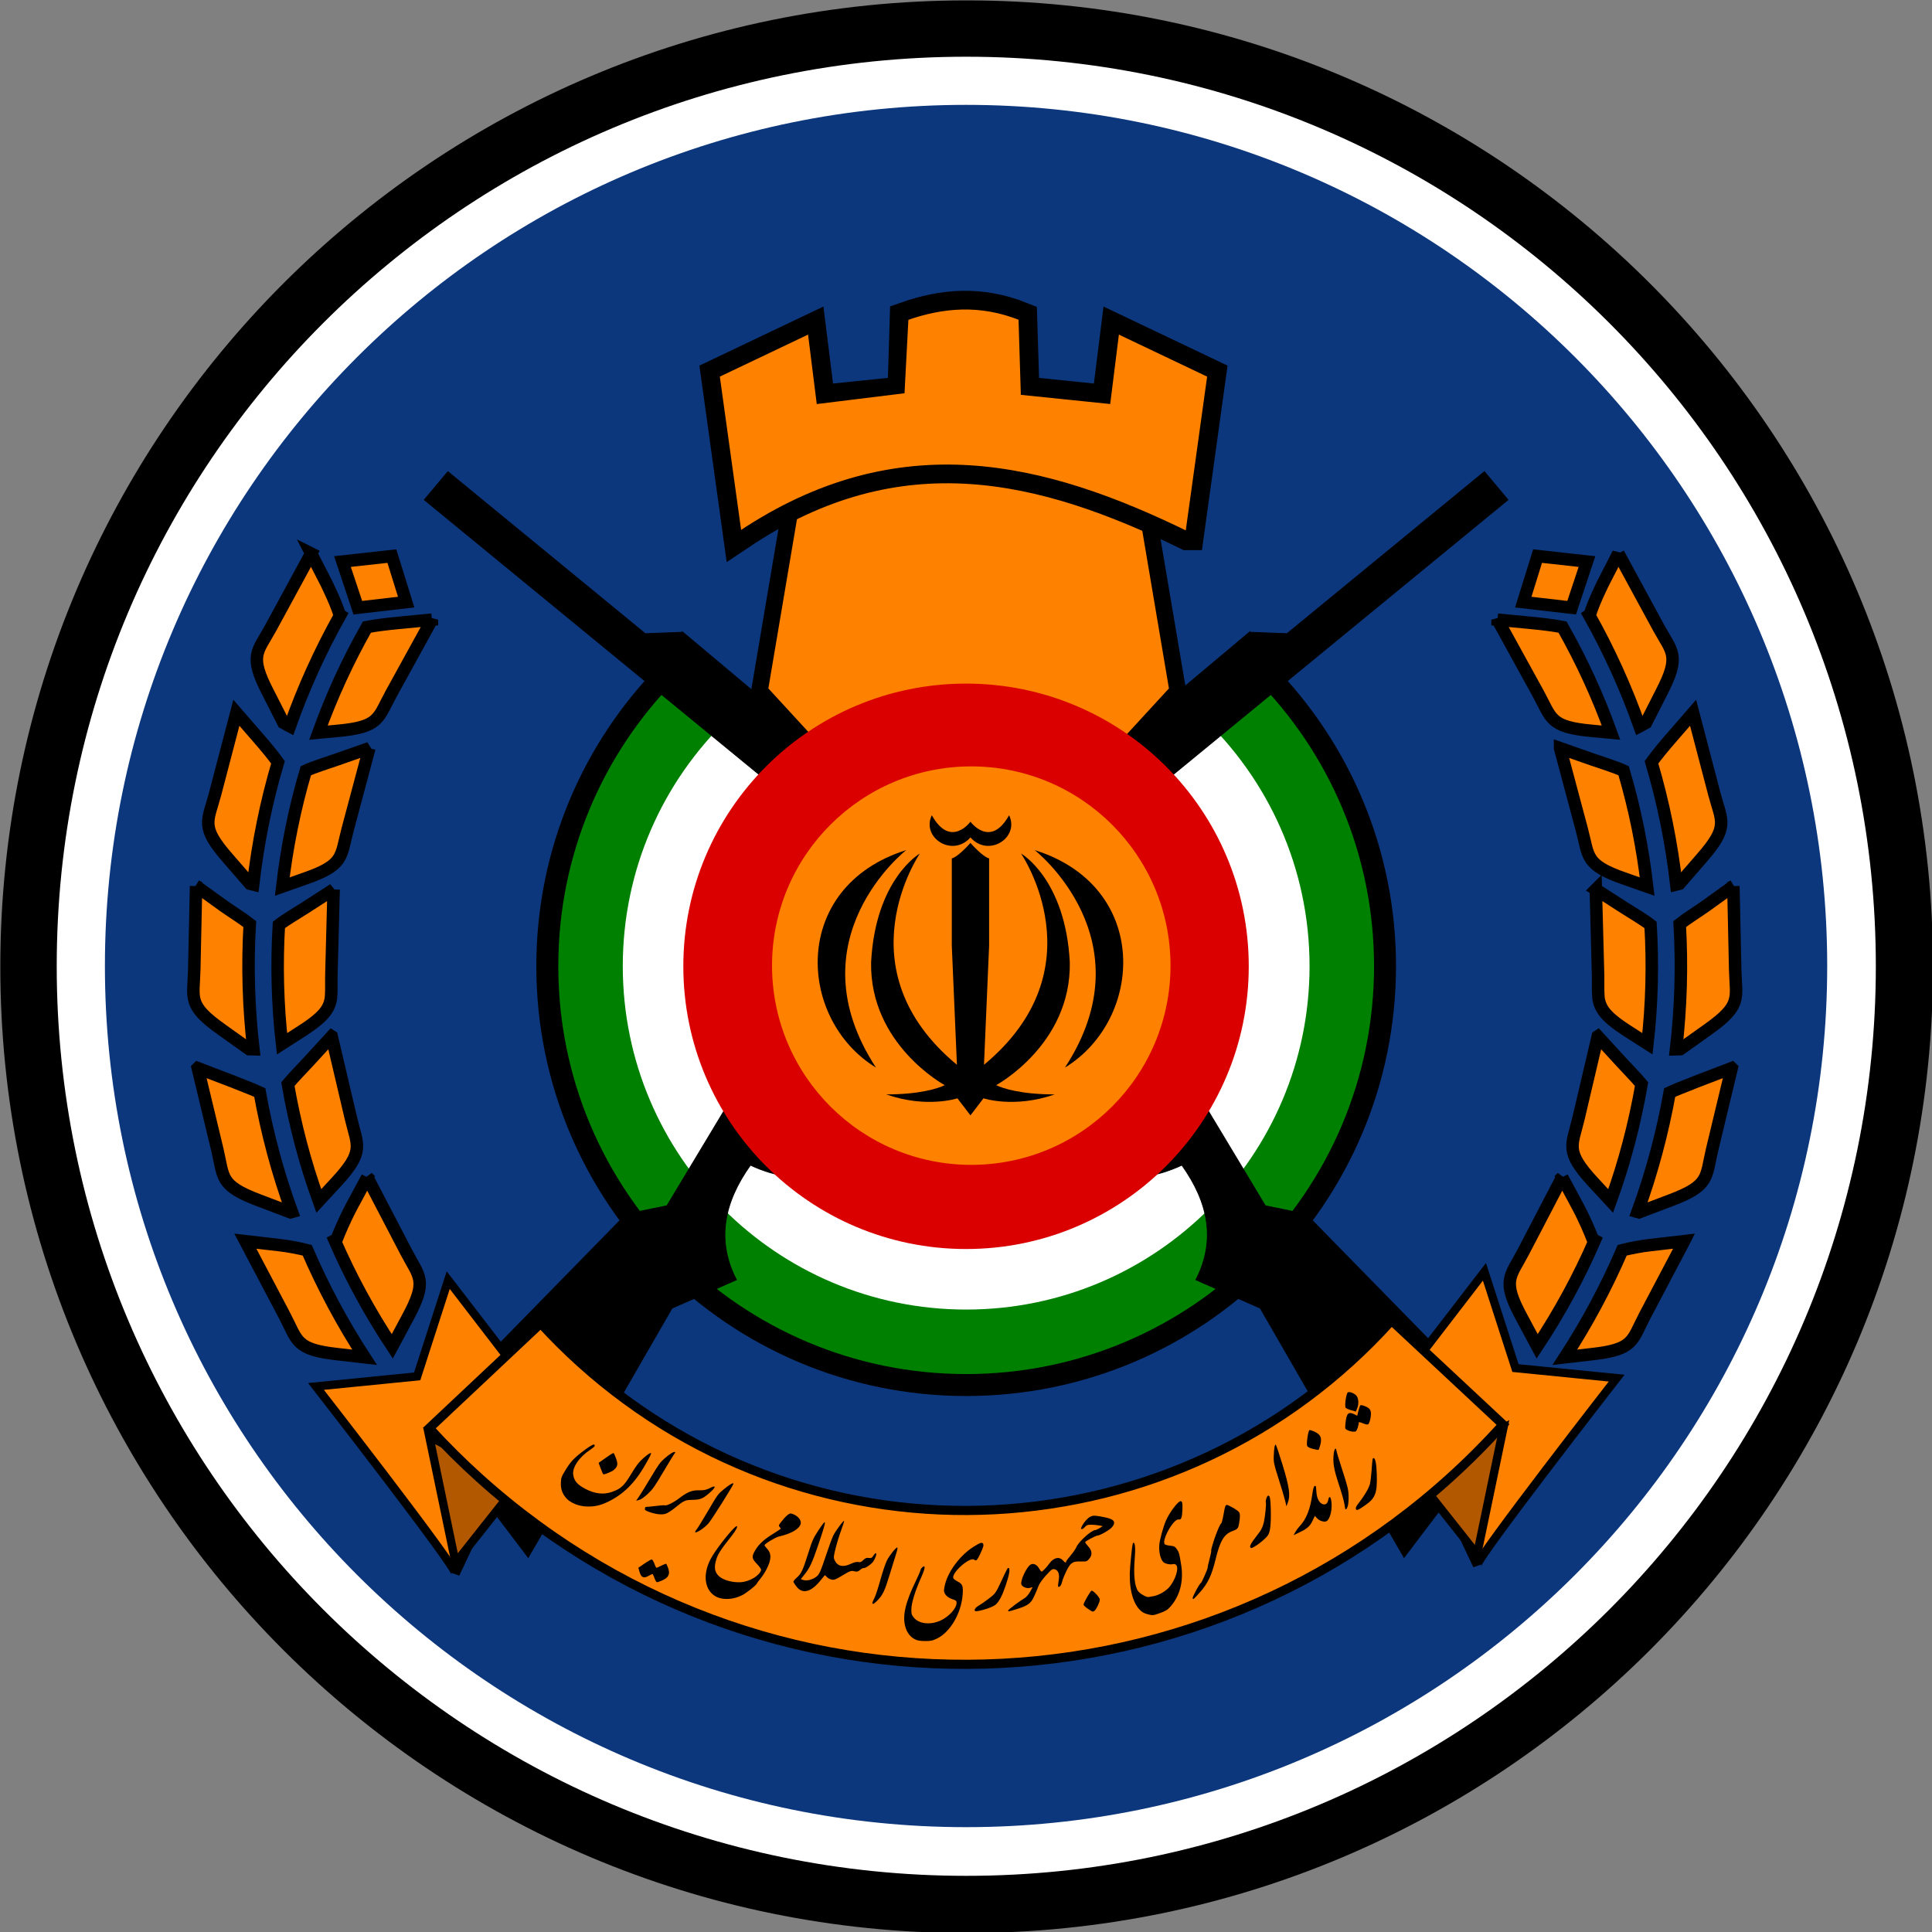 <?xml version="1.0" encoding="UTF-8" standalone="no"?>
<!-- Created with Inkscape (http://www.inkscape.org/) -->

<svg
   xmlns:dc="http://purl.org/dc/elements/1.1/"
   xmlns:cc="http://creativecommons.org/ns#"
   xmlns:rdf="http://www.w3.org/1999/02/22-rdf-syntax-ns#"
   xmlns:svg="http://www.w3.org/2000/svg"
   xmlns="http://www.w3.org/2000/svg"
   xmlns:sodipodi="http://sodipodi.sourceforge.net/DTD/sodipodi-0.dtd"
   xmlns:inkscape="http://www.inkscape.org/namespaces/inkscape"
   width="1226.352"
   height="1226.352"
   id="svg49553"
   version="1.1"
   inkscape:version="0.48.4 r9939"
   sodipodi:docname="New document 5">
  <rect width="100%" height="100%" fill="#808080" stroke="none"/>
  <defs
     id="defs49555" />
  <sodipodi:namedview
     id="base"
     pagecolor="#ffffff"
     bordercolor="#666666"
     borderopacity="1.0"
     inkscape:pageopacity="0.0"
     inkscape:pageshadow="2"
     inkscape:zoom="0.47373047"
     inkscape:cx="1077.3814"
     inkscape:cy="679.73744"
     inkscape:document-units="px"
     inkscape:current-layer="layer1"
     showgrid="false"
     fit-margin-top="0"
     fit-margin-left="0"
     fit-margin-right="0"
     fit-margin-bottom="0"
     inkscape:window-width="1600"
     inkscape:window-height="838"
     inkscape:window-x="-8"
     inkscape:window-y="-8"
     inkscape:window-maximized="1" />
  <g
     inkscape:label="Layer 1"
     inkscape:groupmode="layer"
     id="layer1"
     transform="translate(278.308,347.784)">
    <g
       id="g50406"
       transform="matrix(2.641,0,0,2.641,-549.428,-435.436)">
      <path
         transform="matrix(1.038,0,0,1.038,-149.246,-322.853)"
         d="m 690.266,566.854 c 0,123.577 -100.179,223.756 -223.756,223.756 -123.577,0 -223.756,-100.179 -223.756,-223.756 0,-123.577 100.179,-223.756 223.756,-223.756 123.577,0 223.756,100.179 223.756,223.756 z"
         sodipodi:ry="223.75592"
         sodipodi:rx="223.75592"
         sodipodi:cy="566.85406"
         sodipodi:cx="466.51001"
         id="path2998"
         style="fill:#000000;fill-opacity:1;stroke:none"
         sodipodi:type="arc" />
      <path
         transform="matrix(0.977,0,0,0.977,-120.88,-288.385)"
         sodipodi:type="arc"
         style="fill:#ffffff;fill-opacity:1;stroke:none"
         id="path3000"
         sodipodi:cx="466.51001"
         sodipodi:cy="566.85406"
         sodipodi:rx="223.75592"
         sodipodi:ry="223.75592"
         d="m 690.266,566.854 c 0,123.577 -100.179,223.756 -223.756,223.756 -123.577,0 -223.756,-100.179 -223.756,-223.756 0,-123.577 100.179,-223.756 223.756,-223.756 123.577,0 223.756,100.179 223.756,223.756 z" />
      <path
         d="m 690.266,566.854 c 0,123.577 -100.179,223.756 -223.756,223.756 -123.577,0 -223.756,-100.179 -223.756,-223.756 0,-123.577 100.179,-223.756 223.756,-223.756 123.577,0 223.756,100.179 223.756,223.756 z"
         sodipodi:ry="223.75592"
         sodipodi:rx="223.75592"
         sodipodi:cy="566.85406"
         sodipodi:cx="466.51001"
         id="path3772"
         style="fill:#0c377c;fill-opacity:1;stroke:none"
         sodipodi:type="arc"
         transform="matrix(0.925,0,0,0.925,-96.674,-258.973)" />
      <path
         sodipodi:nodetypes="cccccc"
         style="fill:#ff8100;fill-opacity:1;stroke:#000000;stroke-width:4;stroke-linecap:butt;stroke-linejoin:miter;stroke-miterlimit:4;stroke-opacity:1;stroke-dasharray:none"
         d="m 362.453,224.625 23.291,-25.342 -9.089,-53.755 -82.371,0 -9.089,53.755 23.291,25.342"
         id="path50134"
         inkscape:connector-curvature="0" />
      <path
         id="circle49602"
         d="M 408.625,193.062 331.406,248.625 261,193.188 c -18.211,18.627 -29.438,44.111 -29.438,72.219 0,57.059 46.254,103.312 103.312,103.312 57.059,0 103.312,-46.254 103.312,-103.312 0,-28.171 -11.279,-53.706 -29.562,-72.344 z"
         style="fill:#000000"
         inkscape:connector-curvature="0" />
      <path
         id="circle24473"
         d="m 404.312,196.188 -72.906,52.438 -66.25,-52.156 c -17.511,17.709 -28.312,42.065 -28.312,68.938 0,54.144 43.887,98.031 98.031,98.031 54.144,0 98.031,-43.887 98.031,-98.031 0,-27.009 -10.926,-51.488 -28.594,-69.219 z"
         style="fill:#008000"
         inkscape:connector-curvature="0" />
      <path
         id="circle24475"
         d="m 391.5,205.406 -60.094,43.219 -53.969,-42.5 c -15.482,15.003 -25.094,36.02 -25.094,59.281 0,45.584 36.948,82.531 82.531,82.531 45.584,0 82.531,-36.948 82.531,-82.531 0,-23.648 -9.97,-44.952 -25.906,-60 z"
         style="fill:#ffffff"
         inkscape:connector-curvature="0" />
      <g
         transform="translate(8.462,0)"
         id="g49609">
        <path
           inkscape:connector-curvature="0"
           style="fill:#000000;fill-opacity:1;stroke:#000000;stroke-width:0.214;stroke-linecap:butt;stroke-linejoin:miter;stroke-miterlimit:4;stroke-opacity:1;stroke-dasharray:none"
           d="m 201.844,146.562 -5.656,6.75 92.875,76.219 0.25,0.188 -3.312,3.156 -1.125,1.094 0.094,0.062 80.25,67.344 c 0,0 -6.248,1.354 -6.625,3.875 -0.687,4.602 5.058,8.864 9.5,10.25 3.316,1.034 10.156,-2.281 10.156,-2.281 6.37,8.94 8.269,18.091 3.375,27.562 l 15.469,6.812 28.438,49.312 6.125,10.594 24.969,-32.938 -6.531,-6.688 -0.031,0 L 408.094,325 398.312,323 373.75,282.156 l -0.156,-0.25 -115.375,-96.844 0,0.094 -8.938,0.344 -47.438,-38.938 z m 163.969,156.219 4.375,3.656 c -0.409,1.796 -3.134,1.104 -5.594,0.688 l 1.906,1.75 c 3.402,0.993 4.48,0.084 5.375,-1 l 4.062,3.375 c 0,0 -3.871,3.357 -6.125,3.062 -4.251,-0.556 -10.122,-4.273 -9.625,-8.531 0.247,-2.111 5.625,-3 5.625,-3 z"
           id="path24513" />
        <path
           id="path49607"
           d="m 450.969,146.562 5.656,6.75 -92.875,76.219 -0.25,0.188 3.312,3.156 1.125,1.094 -0.094,0.062 -80.25,67.344 c 0,0 6.248,1.354 6.625,3.875 0.687,4.602 -5.058,8.864 -9.5,10.25 -3.316,1.034 -10.156,-2.281 -10.156,-2.281 -6.37,8.94 -8.269,18.091 -3.375,27.562 l -15.469,6.812 -28.438,49.312 -6.125,10.594 -24.969,-32.938 6.531,-6.688 0.031,0 41.969,-42.875 9.781,-2 24.562,-40.844 0.156,-0.25 115.375,-96.844 0,0.094 8.938,0.344 47.438,-38.938 z M 287,302.781 l -4.375,3.656 c 0.409,1.796 3.134,1.104 5.594,0.688 l -1.906,1.75 c -3.402,0.993 -4.48,0.084 -5.375,-1 l -4.062,3.375 c 0,0 3.871,3.357 6.125,3.062 4.251,-0.556 10.122,-4.273 9.625,-8.531 -0.247,-2.111 -5.625,-3 -5.625,-3 z"
           style="fill:#000000;fill-opacity:1;stroke:#000000;stroke-width:0.214;stroke-linecap:butt;stroke-linejoin:miter;stroke-miterlimit:4;stroke-opacity:1;stroke-dasharray:none"
           inkscape:connector-curvature="0" />
      </g>
      <circle
         transform="matrix(2.049,0,0,2.049,964.188,-918.644)"
         id="circle24477"
         sodipodi:cx="-307.147"
         sodipodi:cy="577.883"
         sodipodi:rx="33.161999"
         sodipodi:ry="33.161999"
         cx="-307.147"
         cy="577.883"
         r="33.162"
         d="m -273.985,577.883 c 0,18.315 -14.847,33.162 -33.162,33.162 -18.315,0 -33.162,-14.847 -33.162,-33.162 0,-18.315 14.847,-33.162 33.162,-33.162 18.315,0 33.162,14.847 33.162,33.162 z"
         style="fill:#da0000" />
      <circle
         style="fill:#ff8100;fill-opacity:1"
         d="m -273.985,577.883 c 0,18.315 -14.847,33.162 -33.162,33.162 -18.315,0 -33.162,-14.847 -33.162,-33.162 0,-18.315 14.847,-33.162 33.162,-33.162 18.315,0 33.162,14.847 33.162,33.162 z"
         r="33.162"
         cy="577.883"
         cx="-307.147"
         sodipodi:ry="33.161999"
         sodipodi:rx="33.161999"
         sodipodi:cy="577.883"
         sodipodi:cx="-307.147"
         id="circle49600"
         transform="matrix(1.444,0,0,1.444,779.621,-569.189)" />
      <path
         inkscape:connector-curvature="0"
         id="path50140"
         d="m 388.056,161.41 5.277,-37.996 -22.165,-10.555 -2.111,16.887 -20.555,-2.111 -0.554,-17.943 c -9.702,-3.883 -18.732,-3.062 -27.442,0 l -0.554,17.943 -20.555,2.111 -2.111,-16.887 -22.165,10.555 5.277,37.996 c 38.269,-25.627 73.33,-16.76 107.656,0 z"
         style="fill:#000000;fill-opacity:1;stroke:#000000;stroke-width:8;stroke-linecap:butt;stroke-linejoin:miter;stroke-miterlimit:4;stroke-opacity:1;stroke-dasharray:none"
         sodipodi:nodetypes="ccccccccccccc" />
      <path
         sodipodi:nodetypes="ccccccccccccc"
         style="fill:#ff8100;fill-opacity:1;stroke:#000000;stroke-width:1px;stroke-linecap:butt;stroke-linejoin:miter;stroke-opacity:1"
         d="m 388.056,161.41 5.277,-37.996 -22.165,-10.555 -2.111,16.887 -20.555,-2.111 -0.554,-17.943 c -9.702,-3.883 -18.732,-3.062 -27.442,0 l -0.927,17.57 -20.182,2.484 -2.111,-16.887 -22.165,10.555 5.277,37.996 c 38.269,-25.627 73.33,-16.76 107.656,0 z"
         id="path50138"
         inkscape:connector-curvature="0" />
      <g
         transform="matrix(0.15,0,0,0.15,279.646,185.336)"
         inkscape:label="Layer 1"
         id="layer1-4">
        <g
           style="fill:#000000;fill-opacity:1"
           transform="matrix(1.172,0,0,1.172,130.275,291.959)"
           id="g3993">
          <g
             style="fill:#000000;fill-opacity:1"
             id="g3995">
            <path
               inkscape:connector-curvature="0"
               d="m 296.69,47.667 c 0,0 156,122 41.333,297.33 108,-66 117.33,-247.5 -41.333,-297.33 z"
               id="path3997"
               style="fill:#000000;fill-opacity:1" />
            <path
               inkscape:connector-curvature="0"
               d="m 208.86,30.334 c -24.834,28 -67.5,0.167 -52.833,-30.334 25.667,46 52.833,8.834 52.833,8.834 0,0 27.166,37.166 52.833,-8.834 14.667,30.5 -27.999,58.334 -52.833,30.334 z"
               id="path3999"
               style="fill:#000000;fill-opacity:1" />
            <path
               inkscape:connector-curvature="0"
               d="m 208.86,410.34 -17.833,-23.334 c 0,0 -41.999,14 -97.333,-5.333 45.333,0 70.667,-8.001 80,-12.667 0,0 -102.67,-55.333 -100.67,-168 6,-114 66.667,-148.67 66.667,-148.67 0,0 -108,157.33 50.666,288.83 l -7,-162.67 v -119.5 c 9,-2.167 25.5,-21.167 25.5,-21.167 0,0 16.5,19 25.5,21.167 v 119.5 l -7,162.67 c 158.66,-131.5 50.66,-288.84 50.66,-288.84 0,0 60.667,34.667 66.667,148.67 2,112.67 -100.67,168 -100.67,168 9.333,4.666 34.667,12.667 80,12.667 -55.334,19.333 -97.333,5.333 -97.333,5.333 l -17.833,23.334 z"
               id="path4001"
               style="fill:#000000;fill-opacity:1" />
            <path
               inkscape:connector-curvature="0"
               d="m 121.03,47.667 c 0,0 -156,122 -41.333,297.33 -108,-66 -117.34,-247.5 41.333,-297.33 z"
               id="path4003"
               style="fill:#000000;fill-opacity:1" />
          </g>
        </g>
      </g>
      <g
         id="g50274">
        <g
           id="g50170">
          <path
             sodipodi:nodetypes="cccccc"
             inkscape:connector-curvature="0"
             id="path50168"
             d="m 212.141,411.462 c 0.373,-1.493 -33.537,-45.041 -33.537,-45.041 l 24.319,-2.42 7.463,-23.136 21.718,28.243 z"
             style="fill:#ff8100;fill-opacity:1;stroke:#000000;stroke-width:2;stroke-linecap:butt;stroke-linejoin:miter;stroke-miterlimit:4;stroke-opacity:1;stroke-dasharray:none" />
          <path
             sodipodi:nodetypes="cccc"
             inkscape:connector-curvature="0"
             id="path50166"
             d="m 205.826,378.397 6.319,30.403 15.04,-18.998 z"
             style="fill:#b15800;fill-opacity:1;stroke:#000000;stroke-width:2;stroke-linecap:butt;stroke-linejoin:miter;stroke-miterlimit:4;stroke-opacity:1;stroke-dasharray:none" />
        </g>
        <g
           id="g50268"
           transform="matrix(-1,0,0,1,669.822,-2)">
          <path
             style="fill:#ff8100;fill-opacity:1;stroke:#000000;stroke-width:2;stroke-linecap:butt;stroke-linejoin:miter;stroke-miterlimit:4;stroke-opacity:1;stroke-dasharray:none"
             d="m 212.141,411.462 c 0.373,-1.493 -33.537,-45.041 -33.537,-45.041 l 24.319,-2.42 7.463,-23.136 21.718,28.243 z"
             id="path50270"
             inkscape:connector-curvature="0"
             sodipodi:nodetypes="cccccc" />
          <path
             style="fill:#b15800;fill-opacity:1;stroke:#000000;stroke-width:2;stroke-linecap:butt;stroke-linejoin:miter;stroke-miterlimit:4;stroke-opacity:1;stroke-dasharray:none"
             d="m 205.826,378.397 6.319,30.403 15.04,-18.998 z"
             id="path50272"
             inkscape:connector-curvature="0"
             sodipodi:nodetypes="cccc" />
        </g>
        <path
           style="fill:#ff8100;fill-opacity:1;stroke:#000000;stroke-width:2.2;stroke-miterlimit:4;stroke-opacity:1;stroke-dasharray:none"
           inkscape:transform-center-y="72.148856"
           d="m 437.113,350.565 c -50.993,56.639 -138.246,61.215 -194.885,10.222 -3.356,-3.022 -6.562,-6.206 -9.605,-9.542 l -26.787,25.193 c 3.841,4.21 7.887,8.228 12.122,12.041 71.477,64.353 181.589,58.577 245.942,-12.9 z"
           id="path50162"
           inkscape:connector-curvature="0"
           sodipodi:nodetypes="csccscc" />
      </g>
      <path
         id="path50200"
         d="M 177.438,166.219 167.781,184 c -3.268,5.968 -5.324,6.681 -0.688,15.656 l 3.688,7.25 0.906,0.5 0.031,0.031 0.594,0.312 c 3.244,-9.147 7.286,-18.092 12.125,-26.719 l -0.188,-0.125 c -0.326,-1.304 -1.467,-4.044 -2.594,-6.375 -0.18,-0.4 -0.34,-0.754 -0.5,-1.062 l -3.719,-7.25 z m 19.406,0.625 -11.875,1.312 3.688,11.094 11.625,-1.344 -3.438,-11.062 z m 9.625,15.281 -8.094,0.781 c -2.385,0.22 -5.382,0.573 -7.531,1 -4.64,8.196 -8.522,16.685 -11.656,25.375 l 4.688,-0.438 c 10.059,-0.927 9.576,-3.032 12.844,-9 l 9.75,-17.719 z m -47,22.375 -5.125,19.562 c -1.745,6.577 -3.587,7.77 3.062,15.375 l 5.344,6.156 0.75,0.188 c 1.131,-9.906 3.114,-19.734 5.969,-29.375 -1.164,-1.641 -3.201,-4.086 -4.656,-5.75 L 159.469,204.5 z m 31.969,8.5 -7.656,2.688 c -2.528,0.876 -5.723,1.863 -7.625,2.75 -2.704,9.14 -4.566,18.456 -5.656,27.844 l 5.406,-1.906 c 9.545,-3.308 8.568,-5.267 10.312,-11.844 L 191.438,213 z m -41.656,33.156 -0.438,20.219 c -0.164,6.802 -1.677,8.405 6.562,14.25 l 6.625,4.719 1.031,0.031 c -1.164,-9.993 -1.464,-20.057 -0.875,-30.094 -1.594,-1.266 -4.483,-3.077 -6.312,-4.375 l -6.594,-4.75 z m 33.062,0.812 L 176,251.375 c -2.246,1.436 -4.798,2.914 -6.312,4.125 -0.57,9.528 -0.327,19.073 0.75,28.562 l 4.625,-2.969 c 3.192,-2.041 4.963,-3.552 5.969,-5 0.168,-0.241 0.311,-0.479 0.438,-0.719 0.38,-0.72 0.607,-1.462 0.719,-2.25 0.037,-0.263 0.044,-0.534 0.062,-0.812 0.093,-1.394 0.011,-2.999 0.062,-5.125 l 0.531,-20.219 z m -0.469,35.312 -5.5,6 c -1.557,1.687 -3.627,3.804 -5.031,5.469 1.654,9.514 4.11,18.924 7.438,28.094 l 4.219,-4.562 c 6.852,-7.423 5.068,-8.691 3.5,-15.312 l -4.625,-19.688 z m -32.188,7.625 4.719,19.656 c 1.568,6.621 0.516,8.562 9.969,12.125 l 7.594,2.875 0.344,-0.094 c -3.413,-9.363 -5.982,-18.975 -7.719,-28.688 -1.423,-0.664 -3.414,-1.443 -5.25,-2.156 -0.705,-0.304 -1.412,-0.567 -2.062,-0.812 l -7.594,-2.906 z m 40.75,26.25 -3.844,7.156 c -0.473,0.875 -0.89,1.734 -1.281,2.562 -0.18,0.378 -0.351,0.763 -0.531,1.156 -0.086,0.197 -0.202,0.403 -0.281,0.594 -0.548,1.216 -1.023,2.374 -1.438,3.438 l -0.469,0.25 c 3.818,8.785 8.433,17.303 13.844,25.469 l 3.75,-7 c 4.804,-8.887 2.75,-9.659 -0.406,-15.688 l -9.344,-17.938 z M 161.625,331.5 l 9.438,17.906 c 3.156,6.028 2.616,8.134 12.656,9.25 l 6.562,0.75 c -5.368,-8.255 -9.962,-16.867 -13.781,-25.719 -1.775,-0.468 -4.546,-1.002 -6.781,-1.25 L 161.625,331.5 z"
         style="fill:#ff8100;fill-opacity:1;stroke:#000000;stroke-width:3;stroke-linecap:butt;stroke-linejoin:miter;stroke-miterlimit:4;stroke-opacity:1;stroke-dasharray:none"
         inkscape:connector-curvature="0" />
      <path
         inkscape:connector-curvature="0"
         style="fill:#ff8100;fill-opacity:1;stroke:#000000;stroke-width:3;stroke-linecap:butt;stroke-linejoin:miter;stroke-miterlimit:4;stroke-opacity:1;stroke-dasharray:none"
         d="M 491.616,166.219 501.272,184 c 3.268,5.968 5.324,6.681 0.688,15.656 l -3.688,7.25 -0.906,0.5 -0.031,0.031 -0.594,0.312 c -3.244,-9.147 -7.286,-18.092 -12.125,-26.719 l 0.188,-0.125 c 0.326,-1.304 1.467,-4.044 2.594,-6.375 0.18,-0.4 0.34,-0.754 0.5,-1.062 l 3.719,-7.25 z m -19.406,0.625 11.875,1.312 -3.688,11.094 -11.625,-1.344 3.438,-11.062 z m -9.625,15.281 8.094,0.781 c 2.385,0.22 5.382,0.573 7.531,1 4.64,8.196 8.522,16.685 11.656,25.375 l -4.688,-0.438 c -10.059,-0.927 -9.576,-3.032 -12.844,-9 l -9.75,-17.719 z m 47,22.375 5.125,19.562 c 1.745,6.577 3.587,7.77 -3.062,15.375 l -5.344,6.156 -0.75,0.188 c -1.131,-9.906 -3.114,-19.734 -5.969,-29.375 1.164,-1.641 3.201,-4.086 4.656,-5.75 L 509.585,204.5 z m -31.969,8.5 7.656,2.688 c 2.528,0.876 5.723,1.863 7.625,2.75 2.704,9.14 4.566,18.456 5.656,27.844 l -5.406,-1.906 c -9.545,-3.308 -8.568,-5.267 -10.312,-11.844 L 477.616,213 z m 41.656,33.156 0.438,20.219 c 0.164,6.802 1.677,8.405 -6.562,14.25 l -6.625,4.719 -1.031,0.031 c 1.164,-9.993 1.464,-20.057 0.875,-30.094 1.594,-1.266 4.483,-3.077 6.312,-4.375 l 6.594,-4.75 z m -33.062,0.812 6.844,4.406 c 2.246,1.436 4.798,2.914 6.312,4.125 0.57,9.528 0.327,19.073 -0.75,28.562 l -4.625,-2.969 c -3.192,-2.041 -4.963,-3.552 -5.969,-5 -0.168,-0.241 -0.311,-0.479 -0.438,-0.719 -0.38,-0.72 -0.607,-1.462 -0.719,-2.25 -0.037,-0.263 -0.044,-0.534 -0.062,-0.812 -0.093,-1.394 -0.011,-2.999 -0.062,-5.125 l -0.531,-20.219 z m 0.469,35.312 5.5,6 c 1.557,1.687 3.627,3.804 5.031,5.469 -1.654,9.514 -4.11,18.924 -7.438,28.094 l -4.219,-4.562 c -6.852,-7.423 -5.068,-8.691 -3.5,-15.312 l 4.625,-19.688 z m 32.188,7.625 -4.719,19.656 c -1.568,6.621 -0.516,8.562 -9.969,12.125 l -7.594,2.875 -0.344,-0.094 c 3.413,-9.363 5.982,-18.975 7.719,-28.688 1.423,-0.664 3.414,-1.443 5.25,-2.156 0.705,-0.304 1.412,-0.567 2.062,-0.812 l 7.594,-2.906 z m -40.75,26.25 3.844,7.156 c 0.473,0.875 0.89,1.734 1.281,2.562 0.18,0.378 0.351,0.763 0.531,1.156 0.086,0.197 0.202,0.403 0.281,0.594 0.548,1.216 1.023,2.374 1.438,3.438 l 0.469,0.25 c -3.818,8.785 -8.433,17.303 -13.844,25.469 l -3.75,-7 c -4.804,-8.887 -2.75,-9.659 0.406,-15.688 l 9.344,-17.938 z m 29.312,15.344 -9.438,17.906 c -3.156,6.028 -2.616,8.134 -12.656,9.25 l -6.562,0.75 c 5.368,-8.255 9.962,-16.867 13.781,-25.719 1.775,-0.468 4.546,-1.002 6.781,-1.25 l 8.094,-0.938 z"
         id="path50266" />
      <g
         transform="matrix(0.097,-0.035,0.035,0.097,350.452,487.819)"
         style="fill:#000000"
         id="g50375">
        <path
           style="fill:#000000;fill-opacity:1;stroke:none"
           d="m 1014.972,-581.816 c 0.01,-2.032 2.62,-5.329 5.805,-7.328 22.459,-14.09 39.133,-27.676 44.958,-36.629 2.965,-4.558 8.955,-16.362 13.31,-26.231 11.506,-26.069 12.74,-28.304 15.072,-27.298 3.708,1.601 1.621,15.074 -5.882,37.975 -13.641,41.636 -21.738,51.213 -49.672,58.751 -20.084,5.419 -23.609,5.533 -23.592,0.759 z"
           id="path50329"
           inkscape:connector-curvature="0" />
        <path
           style="fill:#000000;fill-opacity:1;stroke:none"
           d="m 1067.597,-754.508 c -2.976,-1.591 -7.178,-4.846 -9.338,-7.233 -3.845,-4.249 -3.801,-4.604 2.126,-17.003 9.762,-20.424 15.591,-22.97 26.356,-11.511 l 4.901,5.217 6.515,-9.859 c 3.583,-5.423 7.591,-10.203 8.905,-10.623 1.314,-0.42 5.826,2.477 10.027,6.439 5.724,5.399 7.637,8.917 7.637,14.047 0,8.03 -11.761,27.487 -16.614,27.487 -1.781,0 -6.492,-3.087 -10.469,-6.86 -4.502,-4.271 -7.581,-5.903 -8.159,-4.323 -2.192,5.995 -10.541,16.459 -13.383,16.774 -1.701,0.189 -5.527,-0.959 -8.503,-2.551 l 0,0 z"
           id="path50331"
           inkscape:connector-curvature="0" />
        <path
           style="fill:#000000;fill-opacity:1;stroke:none"
           d="m 1082.924,-801.818 c -4.982,-3.609 -9.595,-7.96 -10.251,-9.669 -1.75,-4.56 12.34,-31.368 16.953,-32.256 4.947,-0.953 15.379,9 16.705,15.937 1.496,7.828 -2.174,18.925 -8.662,26.186 l -5.687,6.364 -9.058,-6.562 0,0 z"
           id="path50333"
           inkscape:connector-curvature="0" />
        <path
           style="fill:#000000;fill-opacity:1;stroke:none"
           d="m 968.03,-747.657 c -6.374,-4.292 -10.002,-8.278 -10.027,-11.017 -0.053,-5.869 14.397,-32.65 17.617,-32.65 1.428,0 6.27,3.761 10.759,8.358 10.299,10.547 10.584,19.076 1.099,32.861 -3.573,5.193 -7.163,9.381 -7.978,9.307 -0.815,-0.074 -5.976,-3.161 -11.47,-6.86 l 0,0 z"
           id="path50335"
           inkscape:connector-curvature="0" />
        <path
           style="fill:#000000;fill-opacity:1;stroke:none"
           d="m 991.738,-590.499 c 0,-1.003 1.009,-6.939 2.243,-13.193 1.234,-6.254 2.62,-27.044 3.081,-46.2 0.882,-36.667 3.879,-52.572 13.432,-71.298 4.85,-9.507 9.92,-12.148 8.001,-4.167 -0.628,2.612 -1.783,24.698 -2.565,49.079 -1.244,38.755 -2.062,46.268 -6.5,59.753 -2.792,8.483 -7.144,18.22 -9.67,21.637 -4.5,6.086 -8.021,8.014 -8.021,4.39 z"
           id="path50337"
           inkscape:connector-curvature="0" />
        <path
           style="fill:#000000;fill-opacity:1;stroke:none"
           d="m 864.029,-579.123 c 3.483,-3.014 9.284,-6.916 12.89,-8.669 20.746,-10.087 38.371,-29.964 54.595,-61.572 4.321,-8.417 9.189,-15.304 10.82,-15.304 3.691,0 3.691,0.018 -0.433,14.203 -3.806,13.092 -2.847,24.393 2.579,30.388 5.355,5.917 11.987,4.952 16.315,-2.373 5.327,-9.017 8.55,-8.124 6.943,1.925 -3.162,19.772 -18.024,42.404 -27.846,42.404 -6.181,0 -14.552,-6.902 -17.757,-14.642 l -2.627,-6.341 -9.03,9.03 c -9.928,9.928 -18.24,13.147 -39.061,15.127 l -13.721,1.305 6.333,-5.481 z"
           id="path50339"
           inkscape:connector-curvature="0" />
        <path
           style="fill:#000000;fill-opacity:1;stroke:none"
           d="m 866.227,-654.114 c 0.799,-6.385 2.17,-30.133 3.047,-52.773 1.478,-38.159 2.026,-42.241 7.505,-55.939 6.553,-16.381 11.283,-24.674 13.346,-23.399 0.748,0.462 0.302,22.539 -0.991,49.06 -2.657,54.514 -6.703,74.077 -18.056,87.311 l -6.304,7.349 1.453,-11.61 z"
           id="path50341"
           inkscape:connector-curvature="0" />
        <path
           style="fill:#000000;fill-opacity:1;stroke:none"
           d="m 753.206,-581.969 c 0,-2.846 4.291,-7.025 13.193,-12.85 7.256,-4.747 16.79,-11.043 21.186,-13.99 4.396,-2.947 11.118,-10.309 14.938,-16.361 7.843,-12.425 20.342,-38.611 20.342,-42.619 0,-3.986 8.501,-13.982 10.724,-12.609 3.332,2.06 2.182,8.961 -5.196,31.176 -11.087,33.384 -19.388,50.349 -27.278,55.748 -7.887,5.397 -26.129,12.041 -39.055,14.225 -7.943,1.342 -8.854,1.062 -8.854,-2.722 z"
           id="path50343"
           inkscape:connector-curvature="0" />
        <path
           style="fill:#000000;fill-opacity:1;stroke:none"
           d="m 586.445,-515.003 c 0,-3.199 26.871,-27.233 30.448,-27.233 1.736,0 26.547,-26.055 26.547,-27.877 0,-0.875 4.75,-8.465 10.555,-16.865 5.805,-8.4 10.555,-16.027 10.555,-16.949 0,-5.492 38.579,-52.213 43.242,-52.369 1.178,-0.039 6.127,-6.926 10.997,-15.304 15.254,-26.24 13.742,-25.533 25.84,-12.066 5.736,6.385 10.979,13.739 11.65,16.342 1.225,4.747 -1.49,12.258 -9.292,25.706 -5.489,9.462 -7.686,10.654 -19.707,10.692 -21.26,0.068 -34.99,11.23 -59.686,48.525 -21.162,31.957 -35.886,46.58 -60.254,59.839 -19.492,10.606 -20.895,11.113 -20.895,7.56 z"
           id="path50345"
           inkscape:connector-curvature="0" />
        <path
           style="fill:#000000;fill-opacity:1;stroke:none"
           d="m 475.325,-515.503 c -7.951,-5.458 -11.311,-9.611 -14.942,-18.47 -9.388,-22.903 -3.972,-61.135 14.178,-100.087 18.07,-38.781 23.639,-49.606 25.519,-49.606 4.539,0 1.059,13.482 -9.272,35.922 -15.432,33.519 -22.065,60.058 -18.407,73.644 1.96,7.277 13.99,21.122 18.598,21.402 0.83,0.051 5.784,0.92 11.009,1.933 11.178,2.166 29.102,-0.632 40.15,-6.269 20.734,-10.578 40.53,-37.171 33.751,-45.339 -1.456,-1.754 -3.924,-3.19 -5.484,-3.19 -5.81,0 -17.423,-7.089 -19.661,-12.002 -4.004,-8.788 -2.086,-25.411 4.703,-40.77 4.713,-10.66 23.415,-37.254 33.906,-48.214 15.307,-15.99 43.068,-33.828 47.95,-30.811 3.017,1.865 2.255,6.447 -3.383,20.32 -6.8,16.736 -10.757,21.277 -15.795,18.131 -10.124,-6.322 -54.457,31.961 -50.115,43.276 0.63,1.643 5.466,5.018 10.745,7.499 8.081,3.798 9.961,5.857 11.889,13.018 2.316,8.601 2.014,12.181 -3.311,39.325 -7.246,36.928 -27.563,66.139 -56.845,81.727 -8.912,4.744 -13.163,5.603 -27.727,5.603 -16.04,0 -17.894,-0.475 -27.459,-7.041 l 0,0 z"
           id="path50347"
           inkscape:connector-curvature="0" />
      </g>
      <g
         transform="matrix(0.103,1.5998589e-4,-1.5998589e-4,0.103,325.126,479.993)"
         style="fill:#000000"
         id="g50387">
        <path
           style="fill:#000000;fill-opacity:1;stroke:none"
           d="m 191.705,-580.185 c 0,-1.851 28.073,-23.007 38.095,-28.708 4.828,-2.747 10.757,-10.138 15.409,-19.208 l 3.439,-6.706 -5.947,1.706 c -7.596,2.178 -18.432,-2.187 -20.339,-8.194 -2.624,-8.266 11.796,-39.662 20.98,-45.68 6.632,-4.346 14.807,-0.917 20.394,8.553 2.408,4.081 5.007,7.421 5.775,7.421 2.278,0 11.449,-9.583 18.24,-19.059 9.792,-13.663 22.8,-16.691 31.479,-7.328 5.276,5.692 7.573,6.602 7.573,3 0,-1.253 4.657,-7.665 10.348,-14.249 5.692,-6.584 11.743,-15.355 13.448,-19.491 5.283,-12.817 35.241,-39.958 44.133,-39.983 1.532,-0.004 6.111,-2.087 10.174,-4.627 l 7.388,-4.619 -8.444,-1.584 c -4.644,-0.871 -12.962,-1.639 -18.484,-1.706 -8.167,-0.099 -10.897,0.863 -14.629,5.156 -5.349,6.152 -10.701,7.128 -8.683,1.583 3.193,-8.773 14.233,-22.15 20.905,-25.332 6.402,-3.053 9.113,-3.134 23.554,-0.708 24.07,4.044 32.167,7.763 32.167,14.773 0,3.673 -2.431,8.002 -6.86,12.214 -6.895,6.558 -26.613,17.523 -31.51,17.523 -3.97,0 -29.162,13.451 -29.171,15.576 -0.004,1.02 3.317,5.535 7.38,10.033 9.234,10.221 9.893,19.641 2.028,28.988 -5.065,6.02 -6.138,6.348 -19.526,5.967 -20.83,-0.592 -25.383,3.323 -38.374,32.999 -2.452,5.6 -5.009,12.941 -5.683,16.312 -1.285,6.426 -6.189,12.011 -8.509,9.691 -0.746,-0.746 -0.352,-6.819 0.876,-13.494 2.824,-15.345 -0.44,-24.974 -9.21,-27.175 -5.289,-1.328 -7.212,0.029 -20.094,14.173 -8.579,9.42 -15.592,19.42 -17.631,25.141 -1.863,5.224 -6.411,16.005 -10.107,23.957 -7.821,16.827 -14.049,21.399 -40.634,29.837 -18.775,5.959 -19.951,6.15 -19.951,3.248 z"
           id="path50349"
           inkscape:connector-curvature="0" />
        <path
           style="fill:#000000;fill-opacity:1;stroke:none"
           d="m 378.504,-583.929 c -6.036,-4.065 -10.96,-8.553 -10.942,-9.973 0.054,-4.232 15.727,-31.759 18.634,-32.728 3.587,-1.196 19.329,15.549 19.329,20.561 0,5.904 -7.32,21.735 -11.971,25.891 -3.895,3.48 -4.56,3.314 -15.05,-3.75 l 0,0 z"
           id="path50351"
           inkscape:connector-curvature="0" />
        <path
           style="fill:#000000;fill-opacity:1;stroke:none"
           d="m -25.99,-512.696 c -10.591,-5.596 -18.041,-15.117 -21.84,-27.912 -7.72,-25.996 -0.841,-56.787 24.302,-108.781 5.762,-11.914 10.476,-22.928 10.476,-24.476 0,-1.548 1.88,-4.515 4.178,-6.595 7.969,-7.211 7.117,1.952 -2.093,22.509 -14.275,31.864 -23.194,60.855 -23.194,75.389 0,11.188 0.783,13.628 6.438,20.07 12.538,14.279 38.851,16.7 62.294,5.73 19.182,-8.976 36.573,-28.25 36.738,-40.715 0.065,-4.907 -1.285,-6.087 -10.45,-9.131 -11.391,-3.784 -19.046,-11.996 -19.003,-20.389 0.014,-2.723 1.305,-9.701 2.869,-15.506 8.274,-30.708 35.169,-66.269 64.418,-85.173 16.195,-10.467 21.272,-12.282 23.672,-8.46 2.205,3.511 1.08,7.616 -6.67,24.323 -6.725,14.499 -9.244,16.986 -13.566,13.399 -9.859,-8.182 -53.765,30.506 -48.927,43.113 0.656,1.71 5.007,5.055 9.669,7.433 11.891,6.066 13.61,10.381 12.17,30.543 -3.088,43.218 -28.325,87.153 -58.813,102.388 -11.139,5.566 -15.218,6.465 -28.986,6.384 -11.582,-0.067 -18.145,-1.215 -23.683,-4.141 l 0,0 z"
           id="path50353"
           inkscape:connector-curvature="0" />
        <path
           style="fill:#000000;fill-opacity:1;stroke:none"
           d="m 113.615,-581.546 c 0.007,-2.18 3.048,-5.864 6.758,-8.186 11.514,-7.207 12.959,-8.202 24.892,-17.133 16.162,-12.097 17.46,-13.85 29.559,-39.926 15.29,-32.955 15.601,-33.518 17.937,-32.509 3.782,1.633 1.538,15.525 -6.307,39.053 -8.42,25.25 -15.594,39.127 -24.073,46.564 -5.619,4.928 -26.619,12.552 -40.864,14.834 -6.79,1.088 -7.914,0.705 -7.903,-2.695 z"
           id="path50355"
           inkscape:connector-curvature="0" />
      </g>
      <g
         transform="matrix(0.1,0.025,-0.025,0.1,308.784,480.318)"
         style="fill:#000000"
         id="g50393">
        <path
           style="fill:#000000;fill-opacity:1;stroke:none"
           d="m -292.969,-584.631 c -4.505,-3.58 -8.84,-7.56 -9.633,-8.844 -0.794,-1.284 1.269,-6.192 4.584,-10.906 8.374,-11.911 10.097,-20.29 12.555,-61.06 1.936,-32.125 2.865,-37.674 9.51,-56.83 12.918,-37.24 13.8,-33.855 8.41,32.271 -3.471,42.58 -6.347,57.006 -14.911,74.804 -2.758,5.732 -5.015,10.719 -5.015,11.082 0,0.363 3.344,0.66 7.43,0.66 9.363,0 22.331,-8.034 28.14,-17.433 3.694,-5.977 4.948,-13.865 7.658,-48.158 1.782,-22.555 4.139,-45.438 5.238,-50.85 2.454,-12.087 15.397,-43.435 16.53,-40.036 0.452,1.356 -0.214,11.982 -1.479,23.615 -1.265,11.632 -2.301,31.014 -2.301,43.069 0,20.255 0.398,22.392 5.236,28.142 9.593,11.4 22.738,10.752 38.019,-1.875 6.336,-5.236 12.129,-8.245 15.872,-8.245 4.476,0 6.922,-1.742 10.168,-7.243 3.246,-5.502 5.918,-7.405 11.116,-7.916 5.701,-0.561 7.255,-1.906 9.317,-8.061 1.361,-4.064 3.339,-7.1 4.397,-6.747 2.443,0.815 1.551,12.212 -1.602,20.468 -2.83,7.411 -14.087,20.054 -17.855,20.054 -1.435,0 -4.638,2.85 -7.118,6.333 -3.676,5.162 -6.014,6.333 -12.649,6.333 -7.328,0 -9.702,1.578 -23.818,15.832 -13.439,13.57 -16.712,15.832 -22.911,15.832 -3.978,0 -9.405,-1.522 -12.06,-3.382 -2.655,-1.86 -5.101,-3.047 -5.434,-2.639 -0.333,0.409 -3.159,6.402 -6.28,13.319 -14.616,32.393 -33.143,42.691 -51.113,28.41 z"
           id="path50357"
           inkscape:connector-curvature="0" />
        <path
           style="fill:#000000;fill-opacity:1;stroke:none"
           d="m -112.214,-592.37 c 0.028,-2.032 0.998,-7.494 2.155,-12.138 1.158,-4.644 2.495,-24.117 2.971,-43.274 0.486,-19.562 2.183,-40.382 3.871,-47.495 3.229,-13.613 13.048,-34.83 16.119,-34.83 1.031,0 1.48,5.462 0.997,12.138 -0.483,6.676 -1.784,30.209 -2.892,52.297 -2.103,41.935 -3.944,50.917 -13.93,67.955 -5.53,9.437 -9.378,11.65 -9.292,5.346 z"
           id="path50359"
           inkscape:connector-curvature="0" />
        <path
           style="fill:#000000;fill-opacity:1;stroke:none"
           d="m -474.245,-518.039 c -28.022,-10.685 -39.107,-47.036 -26.689,-87.524 8.529,-27.808 32.952,-80.204 38.201,-81.954 3.513,-1.171 1.044,9.939 -5.31,23.904 -18.763,41.234 -22.091,51.63 -21.96,68.604 0.124,16.022 5.09,25.284 16.694,31.136 11.941,6.021 33.74,6.371 51.505,0.825 19.758,-6.168 39.345,-25.72 39.345,-39.274 0,-1.775 -5.732,-6.792 -12.739,-11.15 -14.56,-9.056 -16.418,-13.153 -12.487,-27.535 4.605,-16.847 12.934,-30.141 29.972,-47.837 8.996,-9.343 16.358,-17.358 16.36,-17.811 0.002,-0.453 -1.615,-2.006 -3.593,-3.452 -3.374,-2.467 -3.346,-3.199 0.442,-11.843 6.821,-15.562 13.52,-25.045 17.693,-25.045 14.99,0 27.679,8.307 27.679,18.12 0,12.225 -15.706,27.459 -42.293,41.023 -7.391,3.77 -27.367,23.814 -27.367,27.46 0,0.941 3.087,3.622 6.86,5.959 14.067,8.711 17.203,22.354 11.094,48.263 -1.701,7.213 -5.486,18.077 -8.412,24.143 -2.926,6.065 -5.32,11.85 -5.32,12.856 0,2.748 -8.508,14.724 -19.528,27.489 -18.284,21.18 -49.24,31.614 -70.145,23.642 z"
           id="path50361"
           inkscape:connector-curvature="0" />
      </g>
      <g
         transform="matrix(0.091,0.049,-0.049,0.091,291.569,482.261)"
         style="fill:#000000"
         id="g50398">
        <path
           style="fill:#000000;fill-opacity:1;stroke:none"
           d="m -685.714,-581.408 c -0.812,-2.117 -0.581,-4.147 0.514,-4.512 1.095,-0.365 9.359,-5.884 18.364,-12.264 9.006,-6.38 17.119,-11.601 18.029,-11.601 4.251,0 15.334,-15.326 22.134,-30.608 9.642,-21.669 17.527,-30.978 32.526,-38.403 8.326,-4.122 13.947,-8.759 18.087,-14.924 10.926,-16.268 13.132,-10.355 4.404,11.804 -6.779,17.21 -10.688,21.666 -27.061,30.845 -14.01,7.854 -16.389,11.075 -26.605,36.009 -3.981,9.716 -9.589,19.323 -13.208,22.623 -6.952,6.34 -20.449,11.45 -35.722,13.524 -8.464,1.149 -10.21,0.77 -11.462,-2.493 l 0,0 z"
           id="path50363"
           inkscape:connector-curvature="0" />
        <path
           style="fill:#000000;fill-opacity:1;stroke:none"
           d="m -556.728,-595.537 c 0.779,-3.773 2.115,-26.808 2.969,-51.189 1.525,-43.543 1.674,-44.628 8.443,-61.216 6.27,-15.367 11.843,-24.441 13.536,-22.039 1.752,2.485 -4.887,99.526 -7.504,109.691 -5.488,21.316 -21.396,43.891 -17.444,24.754 z"
           id="path50365"
           inkscape:connector-curvature="0" />
        <path
           style="fill:#000000;fill-opacity:1;stroke:none"
           d="m -710.887,-600.286 c 0.769,-6.966 2.154,-30.239 3.077,-51.717 1.468,-34.153 2.349,-40.831 7.021,-53.235 5.847,-15.522 11.237,-24.869 14.34,-24.869 1.098,0 1.544,1.187 0.992,2.639 -0.552,1.451 -1.832,23.537 -2.843,49.079 -1.657,41.853 -2.399,48.136 -7.507,63.612 -3.449,10.45 -7.784,19.127 -11.073,22.165 l -5.406,4.992 1.398,-12.665 0,0 z"
           id="path50367"
           inkscape:connector-curvature="0" />
        <path
           style="fill:#000000;fill-opacity:1;stroke:none"
           d="m -858.278,-515.876 c -13.098,-5.004 -21.588,-12.761 -27.749,-25.352 -5.341,-10.918 -5.65,-13.05 -4.653,-32.209 0.699,-13.436 2.711,-25.253 5.831,-34.238 7.378,-21.247 21.127,-48.551 24.449,-48.551 4.265,0 3.711,3.949 -2.082,14.83 -14.669,27.556 -17.557,56.408 -7.028,70.212 8.691,11.394 18.641,15.226 39.538,15.226 24.88,0 44.771,-7.851 58.499,-23.089 15.11,-16.772 17.948,-25.182 19.634,-58.181 1.16,-22.704 2.575,-31.683 6.963,-44.17 3.029,-8.62 6.969,-17.136 8.756,-18.923 2.925,-2.925 3.246,-1.257 3.213,16.729 -0.102,55.61 -10.351,93.175 -34.852,127.742 -12.037,16.982 -22.797,26.387 -39.721,34.719 -16.76,8.251 -37.374,10.384 -50.797,5.255 l 0,0 z"
           id="path50369"
           inkscape:connector-curvature="0" />
        <path
           style="fill:#000000;fill-opacity:1;stroke:none"
           d="m -820.409,-614.693 -10.375,-9.129 9.072,-18.313 c 4.989,-10.072 9.788,-18.313 10.663,-18.313 0.875,0 6,3.88 11.388,8.623 10.284,9.052 12.024,14.796 7.827,25.835 -2.081,5.474 -14.362,20.426 -16.777,20.426 -0.782,0 -6.091,-4.108 -11.797,-9.129 z"
           id="path50371"
           inkscape:connector-curvature="0" />
        <path
           style="fill:#000000;fill-opacity:1;stroke:none"
           d="m -626.97,-445.823 -6.805,-7.021 7.974,-15.536 c 4.386,-8.545 9.072,-15.884 10.415,-16.308 1.342,-0.425 5.742,2.127 9.778,5.67 4.036,3.543 7.879,6.442 8.541,6.442 0.662,0 4.144,-4.275 7.739,-9.499 3.595,-5.224 7.254,-9.499 8.133,-9.499 0.878,0 5.107,3.215 9.398,7.145 10.349,9.48 10.619,18.394 0.94,31.049 -3.773,4.933 -7.859,9.298 -9.079,9.699 -1.22,0.401 -5.428,-2.137 -9.352,-5.639 -3.923,-3.503 -7.688,-6.369 -8.366,-6.369 -0.678,0 -3.581,3.8 -6.451,8.444 -6.7,10.841 -13.336,11.253 -22.864,1.422 z"
           id="path50373"
           inkscape:connector-curvature="0" />
      </g>
    </g>
  </g>
</svg>
